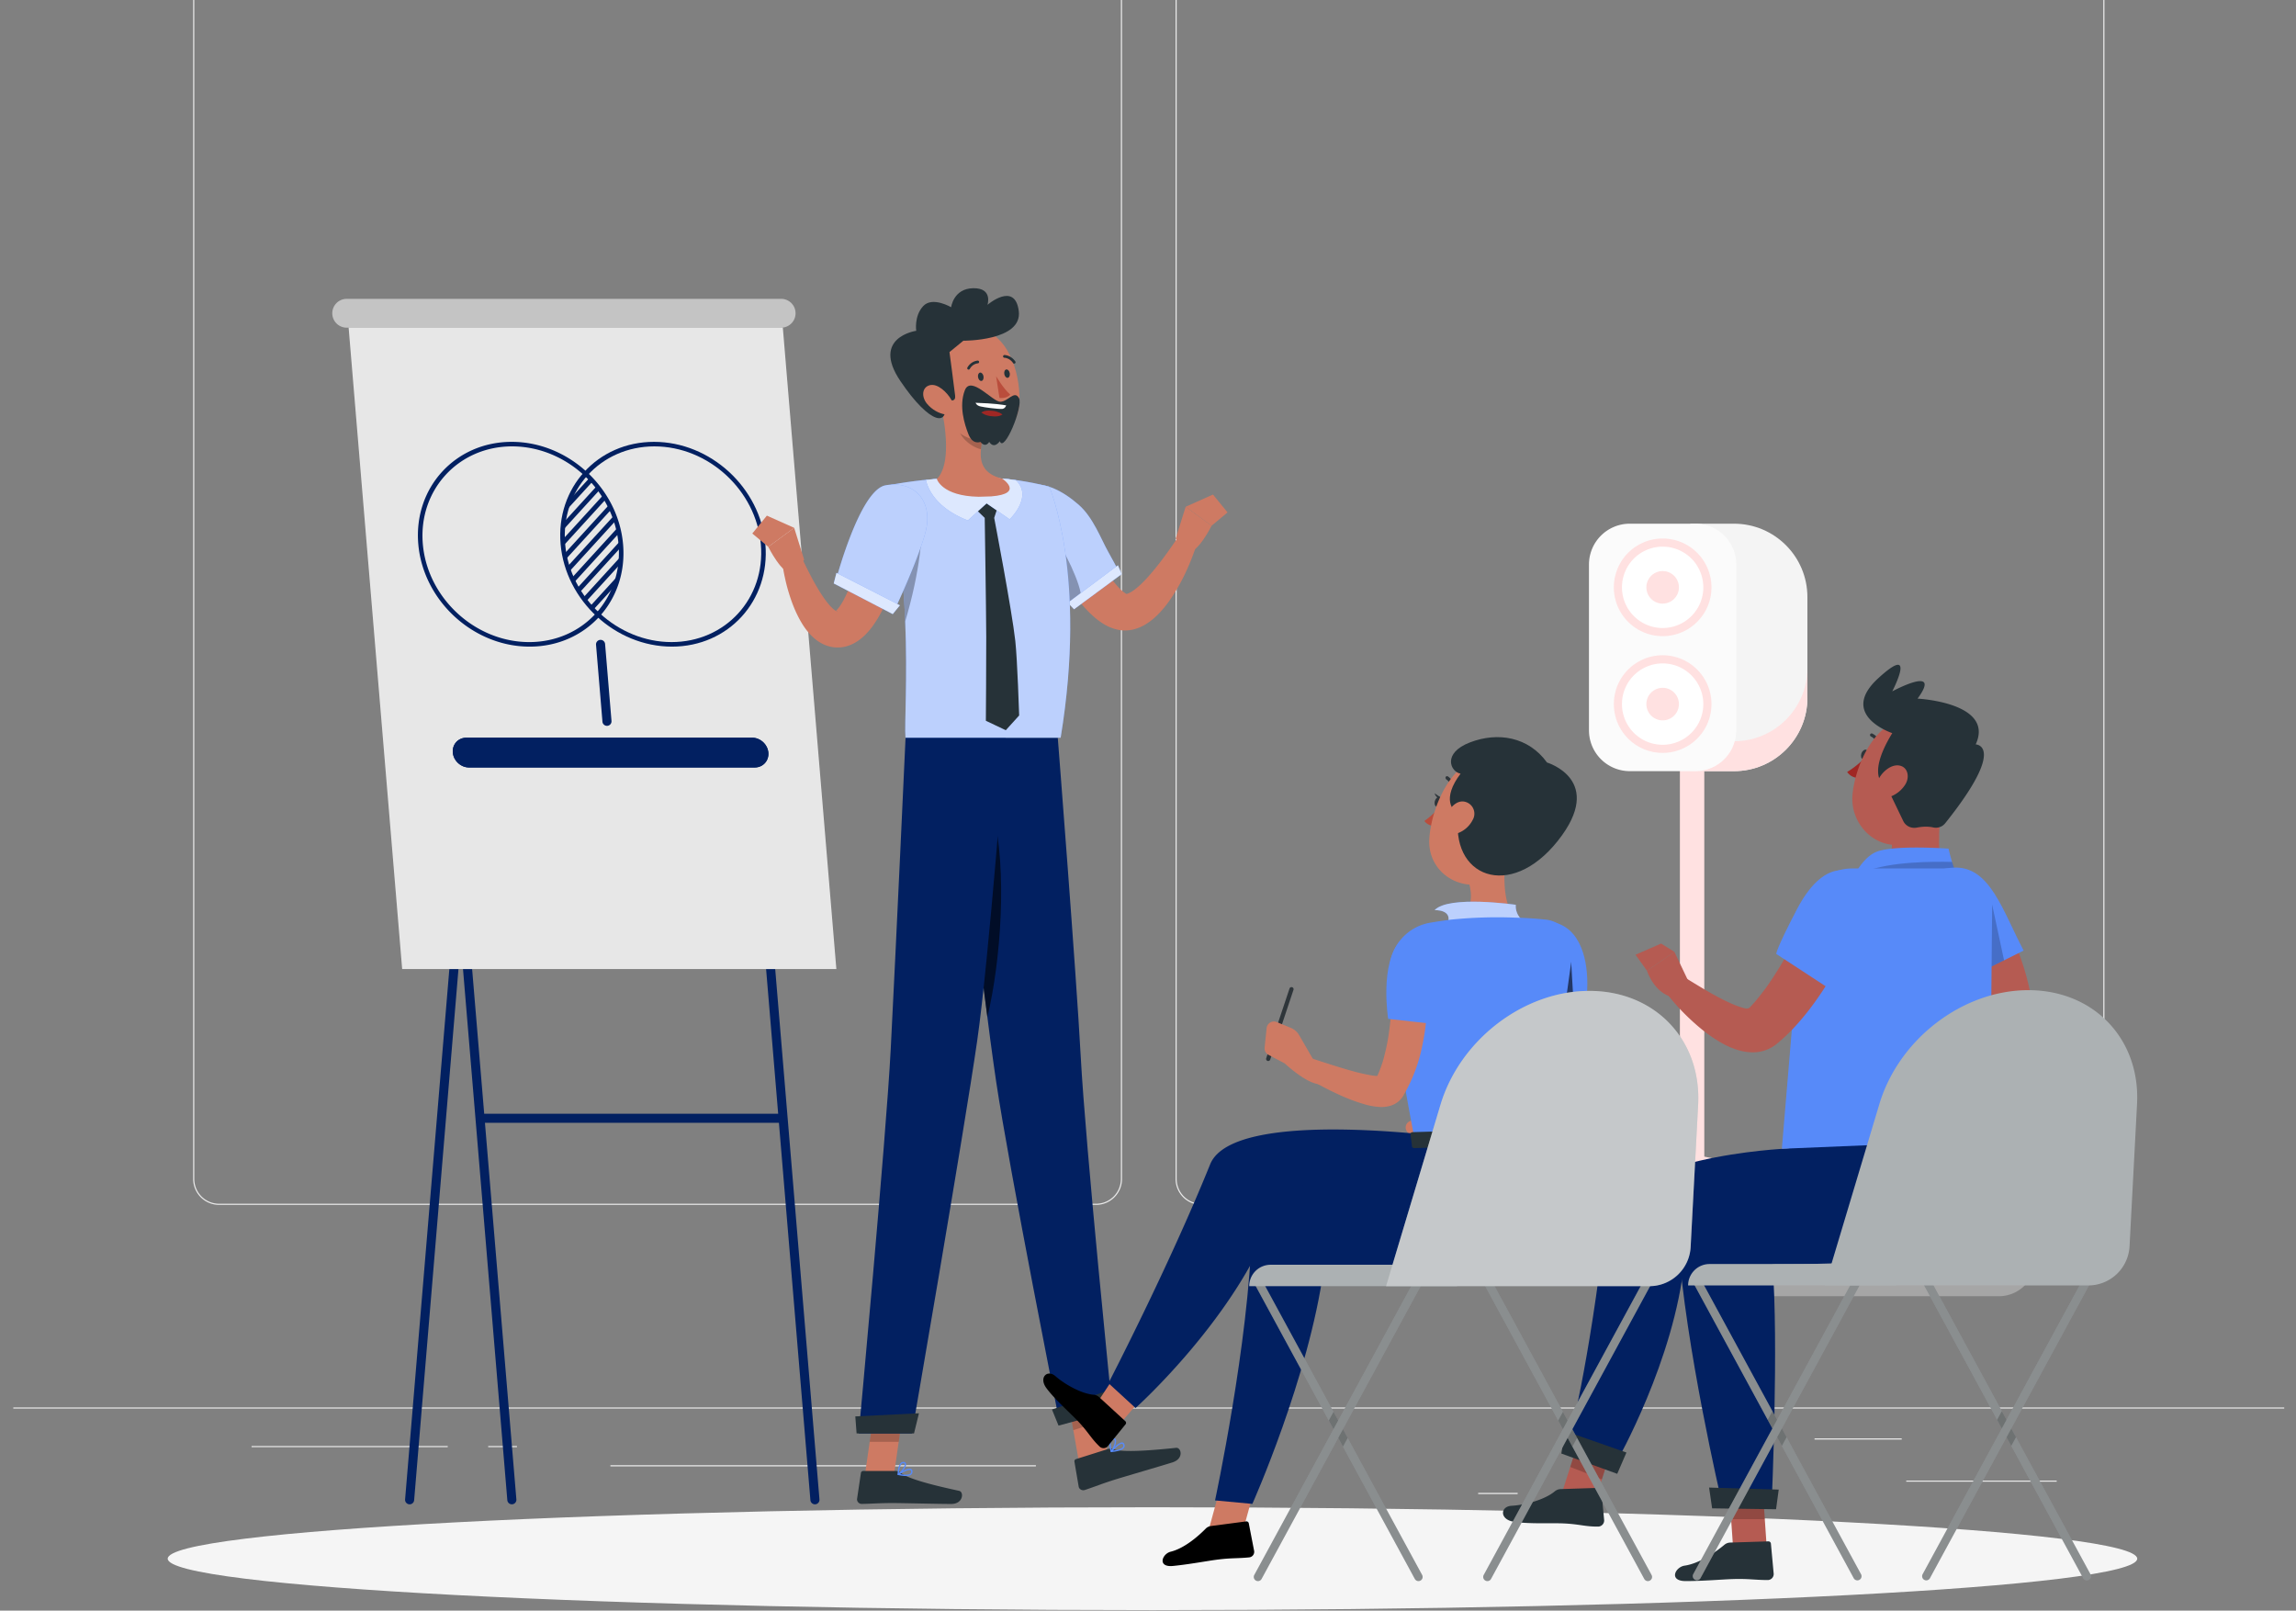 <?xml version="1.0" encoding="UTF-8"?> <svg xmlns="http://www.w3.org/2000/svg" width="345" height="242" fill="none"><rect width="100%" height="100%" fill="#808080" stroke="none"/><g clip-path="url(#a)"><path fill="#EBEBEB" d="M309.04 222.455h-22.604v.171h22.604zM228.046 224.307h-5.933v.17h5.933zM285.754 216.117h-13.098v.171h13.098zM67.278 217.264H37.801v.17h29.477zM77.68 217.264h-4.323v.17h4.323zM155.653 220.146h-63.93v.171h63.93zM164.702 181.033H32.919a3.9 3.9 0 0 1-3.896-3.895V-8.104A3.9 3.9 0 0 1 32.92-12h131.783a3.9 3.9 0 0 1 3.895 3.896v185.242a3.9 3.9 0 0 1-3.895 3.895M32.919-11.829a3.73 3.73 0 0 0-3.725 3.725V177.14a3.73 3.73 0 0 0 3.725 3.724h131.783a3.73 3.73 0 0 0 3.724-3.724V-8.104a3.73 3.73 0 0 0-3.724-3.725zM312.318 181.033H180.535a3.9 3.9 0 0 1-3.894-3.895V-8.104A3.9 3.9 0 0 1 180.535-12h131.783a3.9 3.9 0 0 1 3.896 3.896v185.242a3.9 3.9 0 0 1-3.896 3.895M180.535-11.829a3.73 3.73 0 0 0-3.724 3.725V177.14a3.73 3.73 0 0 0 3.724 3.724h131.783a3.73 3.73 0 0 0 3.725-3.724V-8.104a3.73 3.73 0 0 0-3.725-3.725zM343.232 211.471H2v.17h341.232z"></path><path fill="#FFE1E1" d="m267.588 176.187-11.498-2.408V114.26h-3.668v59.518l-11.498 2.409a2.9 2.9 0 0 0-2.307 2.84h31.278a2.9 2.9 0 0 0-2.307-2.84"></path><path fill="#F4F4F4" d="M260.553 115.865h-6.569V78.684h6.569c6.092 0 11.03 4.938 11.03 11.03v15.121c0 6.092-4.938 11.03-11.03 11.03"></path><path fill="#FFE1E1" d="M260.553 111.374h-6.569v4.492h6.569c6.092 0 11.031-4.938 11.031-11.03v-4.492c-.001 6.092-4.939 11.03-11.031 11.03"></path><path fill="#FBFBFB" d="M254.76 115.865h-9.864a6.134 6.134 0 0 1-6.134-6.134V84.818a6.134 6.134 0 0 1 6.134-6.134h9.864a6.134 6.134 0 0 1 6.134 6.134v24.913a6.134 6.134 0 0 1-6.134 6.134"></path><path fill="#FFE1E1" d="M249.833 95.582a7.335 7.335 0 1 0 0-14.67 7.335 7.335 0 0 0 0 14.67M249.833 113.123a7.335 7.335 0 1 0 0-14.67 7.335 7.335 0 0 0 0 14.67"></path><path fill="#fff" d="M249.831 94.36a6.112 6.112 0 1 0 0-12.225 6.112 6.112 0 1 0 0 12.224"></path><path fill="#FFE1E1" d="M252.277 88.248a2.445 2.445 0 1 1-4.89 0 2.445 2.445 0 0 1 4.89 0"></path><path fill="#fff" d="M249.831 111.902a6.112 6.112 0 1 0-6.112-6.112 6.11 6.11 0 0 0 6.112 6.112"></path><path fill="#FFE1E1" d="M252.277 105.789a2.445 2.445 0 1 1-4.89 0 2.445 2.445 0 0 1 4.89 0"></path><path fill="#F5F5F5" d="M173.173 241.92c81.722 0 147.972-3.46 147.972-7.728s-66.25-7.727-147.972-7.727-147.972 3.46-147.972 7.727 66.25 7.728 147.972 7.728"></path><path fill="#fff" d="M292.347 155.424c8.731 0 14.946 6.507 14.489 15.172l-.998 18.948a5.506 5.506 0 0 1-5.498 5.215h-35.08l7.248-24.163c2.599-8.664 11.109-15.172 19.839-15.172" opacity=".3"></path><path fill="#022061" d="M61.493 226.021a.683.683 0 0 1-.623-.737L74.6 60.76h1.367v1.365h-.11L62.23 225.397a.68.68 0 0 1-.737.624"></path><path fill="#022061" d="M122.51 226.021a.683.683 0 0 0 .624-.737L109.403 60.76h-1.366v1.365h.111l8.78 105.21H72.756L63.86 60.76h-1.366v1.365h.11l13.627 163.272a.681.681 0 1 0 1.36-.114L72.868 168.7h44.173l4.731 56.697a.685.685 0 0 0 .738.624"></path><path fill="#888" d="M125.671 145.603h-65.24l-8.238-98.697h65.241z"></path><path fill="#fff" d="M125.671 145.603h-65.24l-8.238-98.697h65.241z" opacity=".8"></path><path fill="#888" d="M117.378 49.231H52.093a2.163 2.163 0 1 1 0-4.327h65.285a2.163 2.163 0 1 1 0 4.327"></path><path fill="#fff" d="M117.378 49.231H52.093a2.163 2.163 0 1 1 0-4.327h65.285a2.163 2.163 0 1 1 0 4.327" opacity=".5"></path><path fill="#022061" d="m90.525 108.432-.964-11.556a.682.682 0 1 1 1.36-.114l.964 11.556a.682.682 0 1 1-1.36.114M79.585 97.156c-8.483 0-15.989-6.902-16.73-15.385-.743-8.483 5.555-15.384 14.038-15.384s15.99 6.901 16.73 15.385c.743 8.482-5.555 15.384-14.038 15.384m-2.632-30.088c-8.107 0-14.126 6.596-13.416 14.703s7.882 14.701 15.989 14.701 14.124-6.595 13.416-14.701c-.71-8.107-7.882-14.702-15.99-14.702"></path><path fill="#022061" d="M100.968 97.156c-8.483 0-15.99-6.902-16.73-15.385-.743-8.483 5.555-15.384 14.038-15.384s15.989 6.901 16.731 15.385c.741 8.482-5.556 15.384-14.039 15.384m-2.633-30.088c-8.107 0-14.125 6.596-13.415 14.703.709 8.106 7.881 14.701 15.988 14.701s14.126-6.595 13.416-14.701-7.882-14.702-15.989-14.702"></path><path fill="#022061" d="m84.608 82.057 6.456-7.076a16 16 0 0 0-.392-.627l-6.139 6.727q.014.341.043.689c.008.097.022.192.032.287M91.873 76.519q-.161-.348-.337-.689l-6.76 7.408q.079.433.182.857zM92.542 78.21q-.127-.382-.272-.759l-7.014 7.687q.123.39.264.768zM90.13 73.58q-.214-.291-.442-.572l-5.044 5.529q-.078.579-.107 1.173zM89.09 72.299q-.24-.266-.49-.522l-3.06 3.355a14 14 0 0 0-.554 1.663zM92.487 87.96q.281-.766.471-1.573l-4.31 4.722q.237.27.485.527zM90.786 91.191l-.999 1.095.068.066q.497-.554.931-1.16M93.037 80.09a15 15 0 0 0-.194-.846l-6.94 7.606q.156.352.33.696zM93.249 84.704q.06-.565.078-1.143l-5.71 6.256q.213.294.437.58zM93.309 82.217c-.009-.148-.015-.296-.028-.444-.015-.174-.038-.346-.058-.52l-6.524 7.15q.186.322.386.634zM113.413 115.311h-42.94c-1.235 0-2.323-1.001-2.431-2.235-.108-1.235.805-2.236 2.04-2.236h42.94c1.235 0 2.323 1.001 2.431 2.236.108 1.234-.805 2.235-2.04 2.235"></path><path fill="#022061" d="M113.413 115.311h-42.94c-1.235 0-2.323-1.001-2.431-2.235-.108-1.235.805-2.236 2.04-2.236h42.94c1.235 0 2.323 1.001 2.431 2.236.108 1.234-.805 2.235-2.04 2.235"></path><path fill="#CE7A63" d="m162.111 219.61 4.264-1.345-1.722-9.779-4.264 1.346z"></path><path fill="#263238" d="m166.485 217.715-4.792 1.512c-.174.055-.277.214-.249.382l.642 3.76c.067.39.521.636.921.502 1.661-.554 2.436-.901 4.543-1.567 1.296-.408 6.838-2.017 8.628-2.581 1.75-.553 1.331-2.27.536-2.187-3.568.375-8.013.741-9.434.201a1.23 1.23 0 0 0-.795-.022"></path><path fill="#000" d="m160.391 209.835 4.266-1.347.886 5.041-4.267 1.346z" opacity=".2"></path><path fill="#022061" d="M158.943 110.84s2.785 35.49 3.446 47.87c.725 13.557 4.762 53.207 4.762 53.207l-7.883 2.126s-7.633-38.422-9.595-51.601c-2.13-14.304-6.312-51.602-6.312-51.602z"></path><path fill="#263238" d="m159.056 214.195 8.443-2.271.135-3.358-9.564 3.209z"></path><path fill="#578AF9" d="M168.168 217.959a5.7 5.7 0 0 1-1.172.211.09.09 0 0 1-.093-.052.11.11 0 0 1 .018-.111c.115-.135 1.132-1.318 1.699-1.284a.35.35 0 0 1 .297.201q.153.306 0 .564c-.131.217-.419.367-.749.471m-.932-.015c.798-.093 1.354-.294 1.508-.549q.095-.157-.012-.367-.046-.098-.142-.101c-.305-.019-.931.554-1.354 1.017"></path><path fill="#578AF9" d="M167.016 218.165a.1.1 0 0 1-.047.004.09.09 0 0 1-.072-.061c-.016-.049-.395-1.211-.06-1.75a.57.57 0 0 1 .389-.269c.202-.039.355.025.43.179.205.421-.225 1.488-.592 1.868a.1.1 0 0 1-.048.029m.185-1.865a.35.35 0 0 0-.194.152c-.2.322-.073 1.016.033 1.406.298-.422.565-1.212.431-1.489-.025-.052-.075-.11-.223-.08a.2.2 0 0 0-.047.011"></path><path fill="#000" d="M149.157 121.853c-1.626-6.338-3.283-4.823-4.466-2.079.125 1.946.257 3.994.395 6.107.969 8.318 2.197 18.621 3.274 26.949 2.001-8.283 3.069-22.134.797-30.977" opacity=".6"></path><path fill="#CE7A63" d="M129.979 221.519h4.36l1.449-10.097h-4.36z"></path><path fill="#263238" d="M134.61 221.014h-4.898a.346.346 0 0 0-.349.297l-.577 3.876c-.06.402.284.782.696.775 1.708-.029 2.531-.129 4.685-.129 1.325 0 6.946.137 8.777.137 1.79 0 1.936-1.809 1.174-1.973-3.413-.735-7.634-1.749-8.781-2.715a1.13 1.13 0 0 0-.727-.268"></path><path fill="#000" d="M131.429 211.426h4.362l-.75 5.204h-4.361z" opacity=".2"></path><path fill="#022061" d="M151.127 110.617s-2.5 33.319-4.299 45.802c-1.97 13.669-9.809 58.954-9.809 58.954h-7.986s4.104-44.182 4.807-57.715c.763-14.689 2.24-47.041 2.24-47.041z"></path><path fill="#263238" d="M128.712 215.372h8.629l.744-3.03-9.565.473z"></path><path fill="#578AF9" d="M136.091 221.773c-.403 0-.841-.083-1.148-.156a.09.09 0 0 1-.069-.08.11.11 0 0 1 .05-.102c.147-.097 1.456-.941 1.97-.732a.34.34 0 0 1 .211.287q.048.348-.175.552c-.189.172-.501.231-.839.231m-.856-.303c.767.156 1.343.131 1.564-.071q.138-.125.104-.363-.013-.109-.099-.143c-.277-.112-1.034.255-1.569.577"></path><path fill="#578AF9" d="M134.967 221.619a.1.1 0 0 1-.046-.012.09.09 0 0 1-.048-.081c.001-.054.012-1.307.489-1.731a.54.54 0 0 1 .443-.142c.199.024.32.134.342.308.058.475-.671 1.385-1.128 1.644a.1.1 0 0 1-.052.014m.75-1.767a.33.33 0 0 0-.226.09c-.284.252-.383.971-.407 1.384.407-.32.9-1.011.861-1.323-.007-.059-.035-.13-.181-.148z"></path><path fill="#CE7A63" d="M160.766 75.148c1.066 2.462 2.271 5.029 3.548 7.406a42 42 0 0 0 2.023 3.434c.698 1.067 1.489 2.075 2.192 2.71.172.156.334.283.458.365.125.086.208.121.205.131-.013.007-.079.035-.022.042a.8.8 0 0 0 .317-.062c.32-.112.763-.386 1.197-.737.437-.354.896-.77 1.334-1.233 1.761-1.858 3.429-4.18 4.964-6.45l2.758 1.283c-.974 2.879-2.18 5.564-4.001 8.19a16.6 16.6 0 0 1-1.574 1.93c-.612.624-1.306 1.249-2.265 1.79a6.2 6.2 0 0 1-1.703.652 5.3 5.3 0 0 1-2.156.032c-1.414-.294-2.331-.92-3.104-1.495-1.516-1.19-2.515-2.46-3.473-3.726-.937-1.272-1.741-2.57-2.502-3.875a60 60 0 0 1-2.084-3.977c-.641-1.355-1.247-2.666-1.81-4.115z"></path><path fill="#578AF9" d="m167.977 85.602-6.89 5.142s-.265-.29-.702-.794c-.318-.372-.729-.862-1.205-1.438-2.677-3.262-6.592-9.215-6.623-12.131-.048-4.346 4.465-4.987 9.53-.54 2.185 1.917 3.326 5.1 4.437 7.075.368.65.677 1.22.915 1.661.344.642.538 1.025.538 1.025"></path><path fill="#fff" d="m167.977 85.602-6.89 5.142s-.265-.29-.702-.794c-.318-.372-.729-.862-1.205-1.438-2.677-3.262-6.592-9.215-6.623-12.131-.048-4.346 4.465-4.987 9.53-.54 2.185 1.917 3.326 5.1 4.437 7.075.368.65.677 1.22.915 1.661.344.642.538 1.025.538 1.025" opacity=".6"></path><path fill="#000" d="M152.514 76.884c1.557-1.03 2.694 1.635 5.77 3.885 1.372 1.004 4.378 7.548 4.131 8.988l-1.327.99s-8.608-9.531-8.574-13.863" opacity=".3"></path><path fill="#CE7A63" d="m176.658 80.936 1.5-4.795 3.894 2.853s-2.126 4.273-3.568 3.885z"></path><path fill="#578AF9" d="m167.98 84.934-7.531 5.63.939.98 7.165-5.288z"></path><path fill="#fff" d="m167.98 84.934-7.531 5.63.939.98 7.165-5.288z" opacity=".8"></path><path fill="#578AF9" d="M159.376 110.841h-23.318c-.164-2.082.318-8.857-.041-17.484-.241-5.793-.864-12.42-2.317-19.019-.105-.47-.211-.935-.323-1.406 0 0 1.182-.242 2.876-.488 1.406-.206 3.17-.418 4.899-.5 2.975-.141 7.286-.235 9.909 0 1.523.141 3.011.394 4.199.623 1.517.306 2.411.567 2.411.567s5.745 13.189 1.705 37.707"></path><path fill="#fff" d="M159.376 110.841h-23.318c-.164-2.082.318-8.857-.041-17.484-.241-5.793-.864-12.42-2.317-19.019-.105-.47-.211-.935-.323-1.406 0 0 1.182-.242 2.876-.488 1.406-.206 3.17-.418 4.899-.5 2.975-.141 7.286-.235 9.909 0 1.523.141 3.011.394 4.199.623 1.517.306 2.411.567 2.411.567s5.745 13.189 1.705 37.707" opacity=".6"></path><path fill="#CE7A63" d="m182.263 74.305 2.192 2.686-2.401 2.003-3.894-2.853zM136.843 77.484c-.231 1.483-.527 2.837-.851 4.245a59 59 0 0 1-1.129 4.168 44 44 0 0 1-1.524 4.16c-.616 1.387-1.292 2.778-2.35 4.205-.553.706-1.187 1.444-2.197 2.114a5.7 5.7 0 0 1-1.86.795 5 5 0 0 1-2.257-.03c-1.44-.383-2.319-1.178-2.973-1.868-.659-.711-1.114-1.43-1.508-2.139-.78-1.415-1.294-2.82-1.715-4.227a25 25 0 0 1-.538-2.12 25 25 0 0 1-.386-2.16l2.934-.803c1.119 2.356 2.373 4.834 3.791 6.673.355.447.727.84 1.05 1.1.32.271.601.322.517.247-.037-.035-.151-.046-.209-.051-.06-.003-.054-.001.009-.06.131-.111.415-.431.673-.835.543-.822 1.051-1.943 1.483-3.1a42 42 0 0 0 1.182-3.653c.706-2.497 1.311-5.154 1.803-7.68z"></path><path fill="#CE7A63" d="m120.835 84.102-1.5-4.795-3.894 2.853s2.126 4.273 3.568 3.885z"></path><path fill="#CE7A63" d="m115.232 77.473-2.191 2.686 2.401 2.003 3.893-2.854z"></path><path fill="#000" d="M136.018 93.358c-.241-5.793-.865-12.42-2.317-19.019 1.559-.135 4.223.018 4.664 2.535.476 2.705-.124 9.068-2.347 16.484" opacity=".3"></path><path fill="#578AF9" d="M138.941 80.42c-.854 2.86-2.3 6.3-3.37 8.706-.28.637-.54 1.206-.753 1.665a101 101 0 0 1-.606 1.294l-8.728-4.449s.097-.363.269-.974c.133-.461.306-1.066.522-1.765 1.285-4.114 3.948-11.467 6.79-11.982 4.249-.768 7.432 2.319 5.876 7.504"></path><path fill="#fff" d="M138.941 80.42c-.854 2.86-2.3 6.3-3.37 8.706-.28.637-.54 1.206-.753 1.665a101 101 0 0 1-.606 1.294l-8.728-4.449s.097-.363.269-.974c.133-.461.306-1.066.522-1.765 1.285-4.114 3.948-11.467 6.79-11.982 4.249-.768 7.432 2.319 5.876 7.504" opacity=".6"></path><path fill="#fff" d="M146.859 75.22c-5.757-.159-6.622-2.97-6.658-3.094l-.035-.123c.329-.024.652-.042.982-.059 2.976-.141 7.287-.235 9.909 0 .189.018.371.036.559.059.411.423.811 1.023.647 1.67-.253.982-1.6 1.312-2.782 1.447z"></path><path fill="#578AF9" d="m125.685 86.07 9.54 4.877-1.08 1.322-8.868-4.607z"></path><path fill="#fff" d="m125.685 86.07 9.54 4.877-1.08 1.322-8.868-4.607z" opacity=".8"></path><path fill="#263238" d="m146.376 75.65 3.865-.43-.853 2.59s2.653 13.825 3.172 18.484c.311 2.787.581 11.204.581 11.204l-2.011 2.218-2.993-1.422s.07-9.469.057-12.625c-.019-4.465-.228-17.858-.228-17.858l-1.73-1.67z"></path><path fill="#578AF9" d="m145.432 78.194 2.815-2.559 3.466 2.389s3.587-3.4.923-5.892a35 35 0 0 0-1.579-.188c-2.623-.235-6.934-.141-9.909 0-.679.032-1.358.088-2.023.152.198.963 1.218 4.127 6.307 6.098"></path><path fill="#fff" d="m145.432 78.194 2.815-2.559 3.466 2.389s3.587-3.4.923-5.892a35 35 0 0 0-1.579-.188c-2.623-.235-6.934-.141-9.909 0-.679.032-1.358.088-2.023.152.198.963 1.218 4.127 6.307 6.098" opacity=".8"></path><path fill="#CE7A63" d="M147.051 74.638c-5.547-.1-6.28-2.67-6.28-2.67 2.159-2.128 1.329-7.945.594-11.138l2.652 2.2 3.611 2.998c-.106.488-.188.982-.229 1.459-.194 1.958.312 3.74 3.193 4.422 0 0 3.419 2.264-1.655 2.674z"></path><path fill="#000" d="M147.624 66.028a12 12 0 0 0-.229 1.46c-1.346-.272-3.146-1.706-3.334-3.083a6.3 6.3 0 0 1-.048-1.376z" opacity=".2"></path><path fill="#CE7A63" d="M140.269 56.237c.922 4.24 1.246 6.76 3.75 8.695 3.766 2.91 8.759.325 9.124-4.06.329-3.946-1.233-10.217-5.693-11.417-4.395-1.184-8.103 2.543-7.181 6.782"></path><path fill="#263238" d="M146.959 56.658c.053.347.282.607.51.58s.37-.33.316-.679c-.054-.348-.282-.607-.51-.58s-.37.33-.316.678M150.904 56.187c.054.348.282.607.51.58s.37-.33.316-.678-.281-.608-.51-.581-.37.331-.316.679"></path><path fill="#BA4D3C" d="M149.674 56.51s1.103 1.911 2.127 2.775c-.529.648-1.62.51-1.62.51z"></path><path fill="#263238" d="M145.542 55.533a.207.207 0 0 1-.18-.306c.548-.987 1.504-1.044 1.544-1.046.107-.015.211.082.217.196a.207.207 0 0 1-.196.217c-.04.002-.774.058-1.204.834a.21.21 0 0 1-.181.105M152.392 54.633a.2.2 0 0 1-.171-.09c-.529-.776-1.297-.79-1.305-.79a.207.207 0 0 1 .002-.413h.001c.04 0 .994.017 1.643.97a.205.205 0 0 1-.17.323"></path><path fill="#263238" d="M141.81 59.682s1.877 1.238 1.706-.256c-.17-1.493-.847-6.526-.847-6.526l2.085-1.706s8.896.061 8.329-4.448c-.566-4.51-4.704-.945-4.704-.945s.846-2.54-2.136-2.498c-2.983.043-3.324 2.858-3.324 2.858s-2.81-1.663-4.199-.17-1.048 3.711-1.048 3.711-6.824.958-2.388 7.538 7.721 7.305 6.526 2.442"></path><path fill="#CE7A63" d="M139.293 60.66c.759.912 1.802 1.449 2.691 1.601 1.337.228 1.638-1.01.958-2.207-.611-1.077-2.044-2.493-3.238-2.177-1.176.31-1.277 1.742-.411 2.784"></path><path fill="#263238" d="M145.524 65.258c-.609-1.54-1.451-4.253-.555-6.6.895-2.346 4.18 1.706 5.332 1.707 1.152 0 2.123-1.796 2.81-.556s-2.254 8.34-2.876 6.476c0 0-.83 1.275-1.598.109 0 0-.515.981-1.323 0 0 0-1.142.505-1.79-1.136"></path><path fill="#263238" d="M151.36 60.947s-1.291-.334-4.94-.433c.398 1.108 1.171 2.024 3.04 2.058 1.87.033 1.9-1.625 1.9-1.625"></path><path fill="#A02724" d="M148.617 61.686c.902.016 1.548.24 2.022.586-.271.185-.654.307-1.177.298-.902-.016-1.544-.234-2.017-.586.271-.185.65-.307 1.172-.298"></path><path fill="#fff" d="M151.196 60.912c-.11.231-.219.463-.587.529-.761.031-2.701-.238-3.221-.361-.334-.064-.616-.186-.81-.56 2.81.081 4.177.305 4.618.392"></path><path fill="#2E353A" d="M280.408 112.643c-.255-.062-.573.168-.71.561s-.044.791.218.854.58-.174.717-.561c.156-.393.031-.792-.225-.854"></path><path fill="#A02724" d="M279.01 116.865a2 2 0 0 1-1.453-.879 13.2 13.2 0 0 0 2.718-2.195z"></path><path fill="#2E353A" d="M282.141 112.044a1.87 1.87 0 0 0-1.016-1.39.243.243 0 0 1 .181-.449 2.33 2.33 0 0 1 1.31 1.76.237.237 0 0 1-.194.273.3.3 0 0 1-.125 0 .25.25 0 0 1-.156-.194"></path><path fill="#B55B52" d="M291.789 130.993c.265 1.184.445 1.745-.614 2.257-2.235 1.152-4.695 1.56-7.112 1.178-2.521-.43-2.971-1.328-2.865-2.051.1-.587.63-.942 1.159-1.21 1.076-.394 1.822-1.547 1.859-2.874.064-.593.122-1.777-.037-1.951l4.507-2.981 3.4-3.791c-.821 3.062-.975 8.399-.297 11.423"></path><path fill="#578AF9" d="M277.621 133.629s1.665-4.595 4.364-5.655c2.7-1.06 10.805-.467 10.805-.467a34.5 34.5 0 0 0 1.515 4.869z"></path><path fill="#B55B52" d="M294.161 114.493a6.86 6.86 0 0 0-7.065-6.644c-5.213.187-8.261 6.883-8.729 11.447-.517 5.069 4.47 9.315 9.252 7.007 3.18-1.533 4.066-4.302 5.979-8.872a6.85 6.85 0 0 0 .563-2.938"></path><path fill="#000" d="M293.325 129.507c.287.97.611 1.928.982 2.87l-15.418 1.158c.327-.765.804-1.729 1.426-2.59 3.727-1.507 10.24-1.513 13.01-1.438" opacity=".2"></path><path fill="#263238" d="M290.504 124.326c-.566-.127-1.39-.189-2.49.022-.828.158-1.664-.231-2.029-.991l-2.436-5.065s-3.492-1.16.785-8.14c0 0-8.145-2.693-2.128-8.226s2.128 1.948 2.128 1.948 7.605-4.096 3.802 1.091c0 0 11.621.587 8.737 6.879 0 0 4.81.096-4.574 11.835a1.8 1.8 0 0 1-1.795.647"></path><path fill="#B55B52" d="M285.351 115.013c-1.31-.193-2.718 1.129-3.18 2.301-.511 1.334.156 2.861 1.534 2.493a4.52 4.52 0 0 0 2.575-1.92c.736-1.166.38-2.681-.929-2.874M292.29 136.953c.599 1.189 1.26 2.487 1.854 3.748.594 1.275 1.193 2.543 1.736 3.82a54 54 0 0 1 1.502 3.8c.441 1.242.811 2.499.982 3.571a6.4 6.4 0 0 1 .109 1.359c.001.002.006.016.011.003l.012-.009.037-.062c.11-.154-.548.613-1.02.939-.482.332-1.03.671-1.604.999-2.317 1.302-4.995 2.47-7.573 3.657l.866 3.603a37 37 0 0 0 4.559-.634c1.507-.301 3.011-.674 4.537-1.204a19 19 0 0 0 2.329-.954c.794-.402 1.611-.832 2.516-1.617.444-.403.935-.899 1.383-1.704a7 7 0 0 0 .157-.309l.113-.264c.077-.182.13-.346.187-.516.108-.338.182-.655.239-.96.214-1.211.179-2.202.109-3.132-.175-1.84-.57-3.424-1.004-4.973a55 55 0 0 0-1.537-4.441 67 67 0 0 0-1.834-4.206c-.664-1.384-1.31-2.708-2.097-4.098z"></path><path fill="#B55B52" d="m290.017 158.928-5.549-1.426-.456 4.987s3.738 1.543 6.042-.87z"></path><path fill="#B55B52" d="m282.237 158.234-1.178 4.024 2.957.231.456-4.987z"></path><path fill="#578AF9" d="m304.076 142.826-9.458 4.688s-.493-.124-4.234-6.104c-4.333-6.957-1.958-10.867 3.267-11.054 5.343-.199 7.245 6.416 10.425 12.47"></path><path fill="#000" d="m301.133 144.287-4.525 2.243-2.299-2.715 2.553-6.818.711-.779 1.776-.257z" opacity=".2"></path><path fill="#B55B52" d="m242.455 216.784-4.705-2.034-3.613 11.323 4.705 2.041z"></path><path fill="#000" d="m242.453 216.784-4.704-2.034-1.804 5.658 4.756 1.866z" opacity=".2"></path><path fill="#263238" d="M233.612 224.084c-1.408 1.179-4.278 2.033-6.477 2.16-1.696.087-1.84 2.032.284 2.39 2.124.357 5.824.189 7.379.254 2.524.096 3.381.509 5.377.479a.916.916 0 0 0 .868-.942l-.424-4.532a.374.374 0 0 0-.392-.342l-5.747.186a1.45 1.45 0 0 0-.868.347"></path><path fill="#022061" d="M285.411 170.043s3.949 4.682.765 12.093c-3.596 8.401-22.668 4.709-33.085 7.388-1.484 14.833-10.143 30.054-10.143 30.054l-7.237-2.838s3.137-11.813 5.49-32.74c1.156-10.298 27.29-11.428 27.29-11.428z"></path><path fill="#263238" d="m244.389 218.241-9.221-3.223-.561 3.374 8.401 3.05z"></path><path fill="#B55B52" d="m264.722 221.639-5.076-.243.83 11.984 5.075.243z"></path><path fill="#263238" d="M259.091 232.121c-1.409 1.171-3.778 2.805-5.961 3.117-1.396.199-2.45 2.319.169 2.319s5.43-.249 6.983-.299c2.525-.082 3.367.143 5.368.143h.002a.904.904 0 0 0 .865-.941l-.418-4.533a.374.374 0 0 0-.393-.337l-5.742.181c-.322.014-.63.137-.873.35"></path><path fill="#000" d="m265.183 228.25-5.056.006-.481-6.852 5.076.244z" opacity=".2"></path><path fill="#022061" d="M298.101 170.857s4.159 8.486.112 13.885c-3.66 4.895-22.371 5.225-31.879 5.225.942 11.597-.1 35.42-.1 35.42l-7.612-.106s-5.375-22.907-6.478-38.936c-.618-8.904 31.08-14.808 31.08-14.808z"></path><path fill="#263238" d="m267.273 223.812-10.462-.306.455 3.123 9.607.138z"></path><path fill="#578AF9" d="m299.023 171.301-31.281 1.303 2.944-35.088a7.67 7.67 0 0 1 7.643-7.03h15.59a5.425 5.425 0 0 1 5.425 5.475z"></path><path fill="#B55B52" d="m272.385 135.74-.857 1.851a75 75 0 0 1-.923 1.892c-.642 1.249-1.28 2.498-1.969 3.708a57 57 0 0 1-2.134 3.542 35 35 0 0 1-2.347 3.237q-.614.76-1.26 1.427s-.247.226-.733.098a12 12 0 0 1-1.652-.558c-2.354-.991-4.864-2.545-7.261-4.017l-2.519 2.719a32.6 32.6 0 0 0 3.186 3.445c1.145 1.075 2.364 2.102 3.788 3.022.714.458 1.475.908 2.373 1.279.901.361 1.922.723 3.367.728a5.8 5.8 0 0 0 2.428-.564 5.6 5.6 0 0 0 1.17-.76l.492-.42a27 27 0 0 0 1.828-1.746c2.281-2.407 4.092-5.004 5.722-7.668.797-1.341 1.564-2.691 2.252-4.078a82 82 0 0 0 1.014-2.091c.338-.715.625-1.39.95-2.193z"></path><path fill="#B55B52" d="m254.062 148.178-2.47-5.168-4.115 2.854s1.219 3.856 4.547 4.072z"></path><path fill="#B55B52" d="m249.597 141.768-3.841 1.681 1.722 2.415 4.116-2.854z"></path><path fill="#578AF9" d="m275.74 149.111-8.835-5.78s-.143-.505 3.118-6.74c3.797-7.264 8.373-7.201 11.185-2.8 2.88 4.509-1.853 9.509-5.468 15.32"></path><path fill="#ACB1B3" d="M313.865 237.371a.62.62 0 0 0 .25-.845l-24.122-44.388a.624.624 0 0 0-1.095.595l24.122 44.388a.623.623 0 0 0 .845.25"></path><path fill="#000" d="M313.865 237.371a.62.62 0 0 0 .25-.845l-24.122-44.388a.624.624 0 0 0-1.095.595l24.122 44.388a.623.623 0 0 0 .845.25" opacity=".2"></path><path fill="#000" d="m302.215 217.242-2.129-3.917.71-1.305 2.128 3.916z" opacity=".2"></path><path fill="#ACB1B3" d="M279.391 237.371a.624.624 0 0 0 .25-.845l-24.122-44.388a.624.624 0 0 0-1.096.595l24.122 44.388a.624.624 0 0 0 .846.25"></path><path fill="#000" d="M279.391 237.371a.624.624 0 0 0 .25-.845l-24.122-44.388a.624.624 0 0 0-1.096.595l24.122 44.388a.624.624 0 0 0 .846.25" opacity=".2"></path><path fill="#000" d="m267.746 217.243-2.129-3.917.71-1.306 2.129 3.917z" opacity=".2"></path><path fill="#ACB1B3" d="m255.519 237.121 24.122-44.387a.624.624 0 0 0-1.096-.595l-24.122 44.387a.624.624 0 0 0 1.096.595"></path><path fill="#000" d="m255.519 237.121 24.122-44.387a.624.624 0 0 0-1.096-.595l-24.122 44.387a.624.624 0 0 0 1.096.595" opacity=".2"></path><path fill="#ACB1B3" d="m289.993 237.121 24.122-44.387a.623.623 0 1 0-1.095-.595l-24.122 44.387a.623.623 0 1 0 1.095.595"></path><path fill="#000" d="m289.993 237.121 24.122-44.387a.623.623 0 1 0-1.095-.595l-24.122 44.387a.623.623 0 1 0 1.095.595" opacity=".2"></path><path fill="#ACB1B3" d="M284.89 189.92h-28.015a3.22 3.22 0 0 0-3.217 3.217h31.232z"></path><path fill="#ACB1B3" d="M304.774 148.771c9.848 0 16.856 7.34 16.341 17.113l-1.126 21.37a6.21 6.21 0 0 1-6.2 5.882h-39.566l8.174-27.252c2.931-9.773 12.529-17.113 22.377-17.113"></path><path fill="#CE7A63" d="M220.633 132.246c.68 2.412.847 4.999-2.618 5.936 0 0-3.233 4.559.646 7.611a29.4 29.4 0 0 1 9.104-7.902c-2.25-2.017-1.81-7.771-1.293-10.92z"></path><path fill="#2E353A" d="M216.334 119.729c-.264-.065-.588.181-.717.582s-.02.821.245.886.588-.175.718-.582c.143-.401.02-.821-.246-.886"></path><path fill="#2E353A" d="m215.564 119.191.879.596c-.627.329-.879-.596-.879-.596"></path><path fill="#BA4D3C" d="M215.389 124.087a1.83 1.83 0 0 1-1.358-.737 11.3 11.3 0 0 0 2.276-2.121z"></path><path fill="#2E353A" d="M217.287 117.078c.529.358.848.952.854 1.591v.007a.245.245 0 0 0 .253.252.24.24 0 0 0 .245-.233 2.47 2.47 0 0 0-1.054-2.024.25.25 0 0 0-.349.052.25.25 0 0 0 0 .246.2.2 0 0 0 .051.109"></path><path fill="#CE7A63" d="M231.411 119.984a7.115 7.115 0 0 0-7.697-6.477c-5.509.414-8.568 7.578-8.936 12.389-.414 5.348 5.153 8.761 10.171 6.136 3.363-1.746 4.009-3.847 5.949-8.723a7.1 7.1 0 0 0 .513-3.325"></path><path fill="#263238" d="M234.099 126.311c7.223-9.124-1.642-11.743-1.642-11.743-2.78-3.853-7.365-4.636-11.567-3.026-4.204 1.61-2.956 4.423-1.423 4.701-2.864 3.789-1.222 5.671-.278 5.942-1.481 9.532 7.688 13.25 14.91 4.126"></path><path fill="#CE7A63" d="M221.529 122.473a1.843 1.843 0 0 0-1.614-2.047c-1.397-.141-2.477 1.52-2.781 2.71-.342 1.319.395 2.535 1.766 2.101a4.1 4.1 0 0 0 2.386-2.043c.13-.221.213-.467.243-.721"></path><path fill="#578AF9" d="M229.105 138.586s-1.466-.945-1.339-2.642c0 0-10.106-1.472-12.204.808 0 0 3.036-.162 1.824 2.343z"></path><path fill="#fff" d="M229.105 138.586s-1.466-.945-1.339-2.642c0 0-10.106-1.472-12.204.808 0 0 3.036-.162 1.824 2.343z" opacity=".6"></path><path fill="#CE7A63" d="m218.643 168.357-.059 2.607c3.16.38 6.343.535 9.525.464a27.3 27.3 0 0 0 5.015-.541 10 10 0 0 0 1.434-.435q.432-.164.832-.396c.374-.21.715-.476 1.01-.788q.316-.35.535-.768.122-.252.211-.517a5 5 0 0 0 .085-.557l.092-.601.183-1.195c.355-3.177.54-6.308.679-9.44s.218-6.252.201-9.395l-5.327.016-.154 9.258c-.073 3.083-.133 6.168-.294 9.185l-.066 1.006c-.195.087-.39.172-.595.234a29 29 0 0 1-4.195.868c-2.972.449-6.06.709-9.112.995"></path><path fill="#578AF9" d="M228.504 145.106c0 3.227 1.939 9.26 1.939 9.26l7.999-4.92c.355-4.132-.498-9.441-4.462-10.734-2.689-.873-5.443 2.961-5.476 6.394"></path><path fill="#000" d="m234.252 142.787 1.836 1.817.354 6.072-5.999 3.69s-1.939-6.033-1.939-9.259a7.7 7.7 0 0 1 .453-2.453l2.763-.838z" opacity=".6"></path><path fill="#CE7A63" d="M211.298 169.809a1.03 1.03 0 0 1 .542-1.349l2.266-.962a2.42 2.42 0 0 1 1.54-.104l4.945 1.332.608 1.669c-.771 1.917-4.038 1.554-4.038 1.554l-2.354.72a1.55 1.55 0 0 1-1.662-.509l-1.71-2.119a1 1 0 0 1-.137-.232"></path><path fill="#578AF9" d="M214.898 138.636a70 70 0 0 1 3.149-.466 69 69 0 0 1 9.699-.291c1.591.033 3.156.149 4.526.291q.056.006.111.014a4.527 4.527 0 0 1 3.892 5.082c-1.94 13.838-2.787 19.728-2.224 27.636l-21.416.647c-2.496-12.9-3.511-20.588-3.841-25.114a7.35 7.35 0 0 1 6.104-7.799"></path><path fill="#CE7A63" d="m190.044 218.031-5.056-.478-3.408 12.453 5.056.479zM174.411 206.838l-4.287-4.061-5.735 8.71 3.427 2.975z"></path><path fill="#022061" d="M232.023 171.063a2.27 2.27 0 0 1 2.218 1.707c2.891 11.29-.374 18.105-8.367 18.105-7.488 0-27.927-6.686-34.347-8.768-5.38 15.538-20.899 29.446-20.899 29.446l-4.073-3.737s9.039-17.42 15.285-32.88c3.589-8.89 38.26-3.756 38.26-3.756s6.893-.117 11.923-.117"></path><path fill="#022061" d="M226.788 170.889c8.141 10.746 7.494 19.96-.911 19.96-7.488 0-16.831.44-26.97-.206-2.231 16.313-10.727 35.317-10.727 35.317l-5.606-.524s5.115-23.847 5.509-40.523c.246-10.08 28.696-9.22 28.696-9.22s5.017-4.778 10.009-4.804"></path><path fill="#263238" d="m233.978 169.458-21.687.647c-.214.006-.355.129-.355.259l.245 1.939c.019.117.181.201.376.201l22.036-.646c.252-.007.42-.162.342-.311l-.608-1.901a.37.37 0 0 0-.349-.188"></path><path fill="#CE7A63" d="M194.934 161.045a49.6 49.6 0 0 0 6.508 3.54 27 27 0 0 0 3.641 1.348c.735.215 1.491.346 2.256.391a4.7 4.7 0 0 0 1.713-.223c.47-.16.9-.421 1.259-.765q.163-.156.299-.336l.134-.192.101-.147.126-.23a24 24 0 0 0 2.775-7.479q.39-1.887.575-3.805a61 61 0 0 0 .139-1.915c.034-.641.041-1.251.024-1.968l-5.305.078a86 86 0 0 1-.062 1.614 33 33 0 0 1-.123 1.683 52 52 0 0 1-.414 3.341 32 32 0 0 1-.712 3.198 18.5 18.5 0 0 1-.909 2.479 5.4 5.4 0 0 1-.9-.086 30 30 0 0 1-3.239-.757c-2.217-.634-4.491-1.382-6.727-2.13z"></path><path fill="#578AF9" d="M217.368 145.081c1.586 2.451-2.112 8.748-2.112 8.748l-6.669-.744s-1.346-8.389 1.899-11.837c1.754-1.846 5.223 1.283 6.882 3.833"></path><path fill="#2E353A" d="m190.463 159.398-.004-.001a.31.31 0 0 1-.197-.393l3.504-10.484a.317.317 0 0 1 .398-.193.31.31 0 0 1 .197.392l-3.498 10.483a.33.33 0 0 1-.248.21.3.3 0 0 1-.152-.014"></path><path fill="#CE7A63" d="M191.514 153.484a1.105 1.105 0 0 0-1.192 1.012l-.3 2.903c-.047.448.183.88.581 1.092l2.447 1.29s4.198 3.963 6.003 2.966l-1.299-2.83-2.535-4.374a2.6 2.6 0 0 0-1.259-1.107l-2.104-.868a1.1 1.1 0 0 0-.342-.084"></path><path fill="#000" d="M164.327 209.558c-1.709-.132-4.182-1.436-5.732-2.788-1.188-1.048-2.554.155-1.371 1.78 1.184 1.625 3.761 3.929 4.756 4.987 1.62 1.712 1.923 2.548 3.274 3.831a.855.855 0 0 0 1.194-.062l2.676-3.299a.35.35 0 0 0-.039-.485l-3.955-3.629a1.35 1.35 0 0 0-.803-.335M181.152 229.696c-1.2 1.219-3.249 2.956-5.247 3.448-1.279.314-2.06 2.381.372 2.138s5.02-.735 6.457-.925c2.338-.309 3.14-.179 4.999-.365h.001a.84.84 0 0 0 .716-.954l-.808-4.171a.35.35 0 0 0-.395-.277l-5.317.7a1.33 1.33 0 0 0-.778.406"></path><path fill="#ACB1B3" d="M247.913 237.48a.623.623 0 0 0 .251-.845l-24.122-44.387a.623.623 0 1 0-1.095.595l24.122 44.388a.62.62 0 0 0 .844.249"></path><path fill="#000" d="M247.913 237.48a.623.623 0 0 0 .251-.845l-24.122-44.387a.623.623 0 1 0-1.095.595l24.122 44.388a.62.62 0 0 0 .844.249" opacity=".2"></path><path fill="#000" d="m236.265 217.352-2.128-3.918.709-1.305 2.129 3.917z" opacity=".2"></path><path fill="#ACB1B3" d="M213.44 237.48a.624.624 0 0 0 .25-.845l-24.122-44.387a.624.624 0 0 0-1.096.595l24.122 44.388a.624.624 0 0 0 .846.249"></path><path fill="#000" d="M213.44 237.48a.624.624 0 0 0 .25-.845l-24.122-44.387a.624.624 0 0 0-1.096.595l24.122 44.388a.624.624 0 0 0 .846.249" opacity=".2"></path><path fill="#000" d="m201.797 217.352-2.129-3.918.709-1.305 2.129 3.917z" opacity=".2"></path><path fill="#ACB1B3" d="m189.568 237.231 24.121-44.388a.623.623 0 1 0-1.095-.595l-24.122 44.387a.623.623 0 0 0 1.096.596"></path><path fill="#000" d="m189.568 237.231 24.121-44.388a.623.623 0 1 0-1.095-.595l-24.122 44.387a.623.623 0 0 0 1.096.596" opacity=".2"></path><path fill="#ACB1B3" d="m224.043 237.231 24.122-44.388a.623.623 0 0 0-1.096-.595l-24.122 44.387a.62.62 0 0 0 .25.845.62.62 0 0 0 .846-.249"></path><path fill="#000" d="m224.043 237.231 24.122-44.388a.623.623 0 0 0-1.096-.595l-24.122 44.387a.62.62 0 0 0 .25.845.62.62 0 0 0 .846-.249" opacity=".2"></path><path fill="#ACB1B3" d="M218.94 190.029h-28.014a3.217 3.217 0 0 0-3.217 3.217h31.232v-3.217z"></path><path fill="#ACB1B3" d="M238.823 148.881c9.847 0 16.856 7.34 16.341 17.113l-1.126 21.37a6.21 6.21 0 0 1-6.2 5.882h-39.567l8.175-27.252c2.932-9.773 12.529-17.113 22.377-17.113"></path><path fill="#fff" d="M238.823 148.881c9.847 0 16.856 7.34 16.341 17.113l-1.126 21.37a6.21 6.21 0 0 1-6.2 5.882h-39.567l8.175-27.252c2.932-9.773 12.529-17.113 22.377-17.113" opacity=".3"></path></g><defs><clipPath id="a"><path fill="#fff" d="M0 0h345v242H0z"></path></clipPath></defs></svg> 